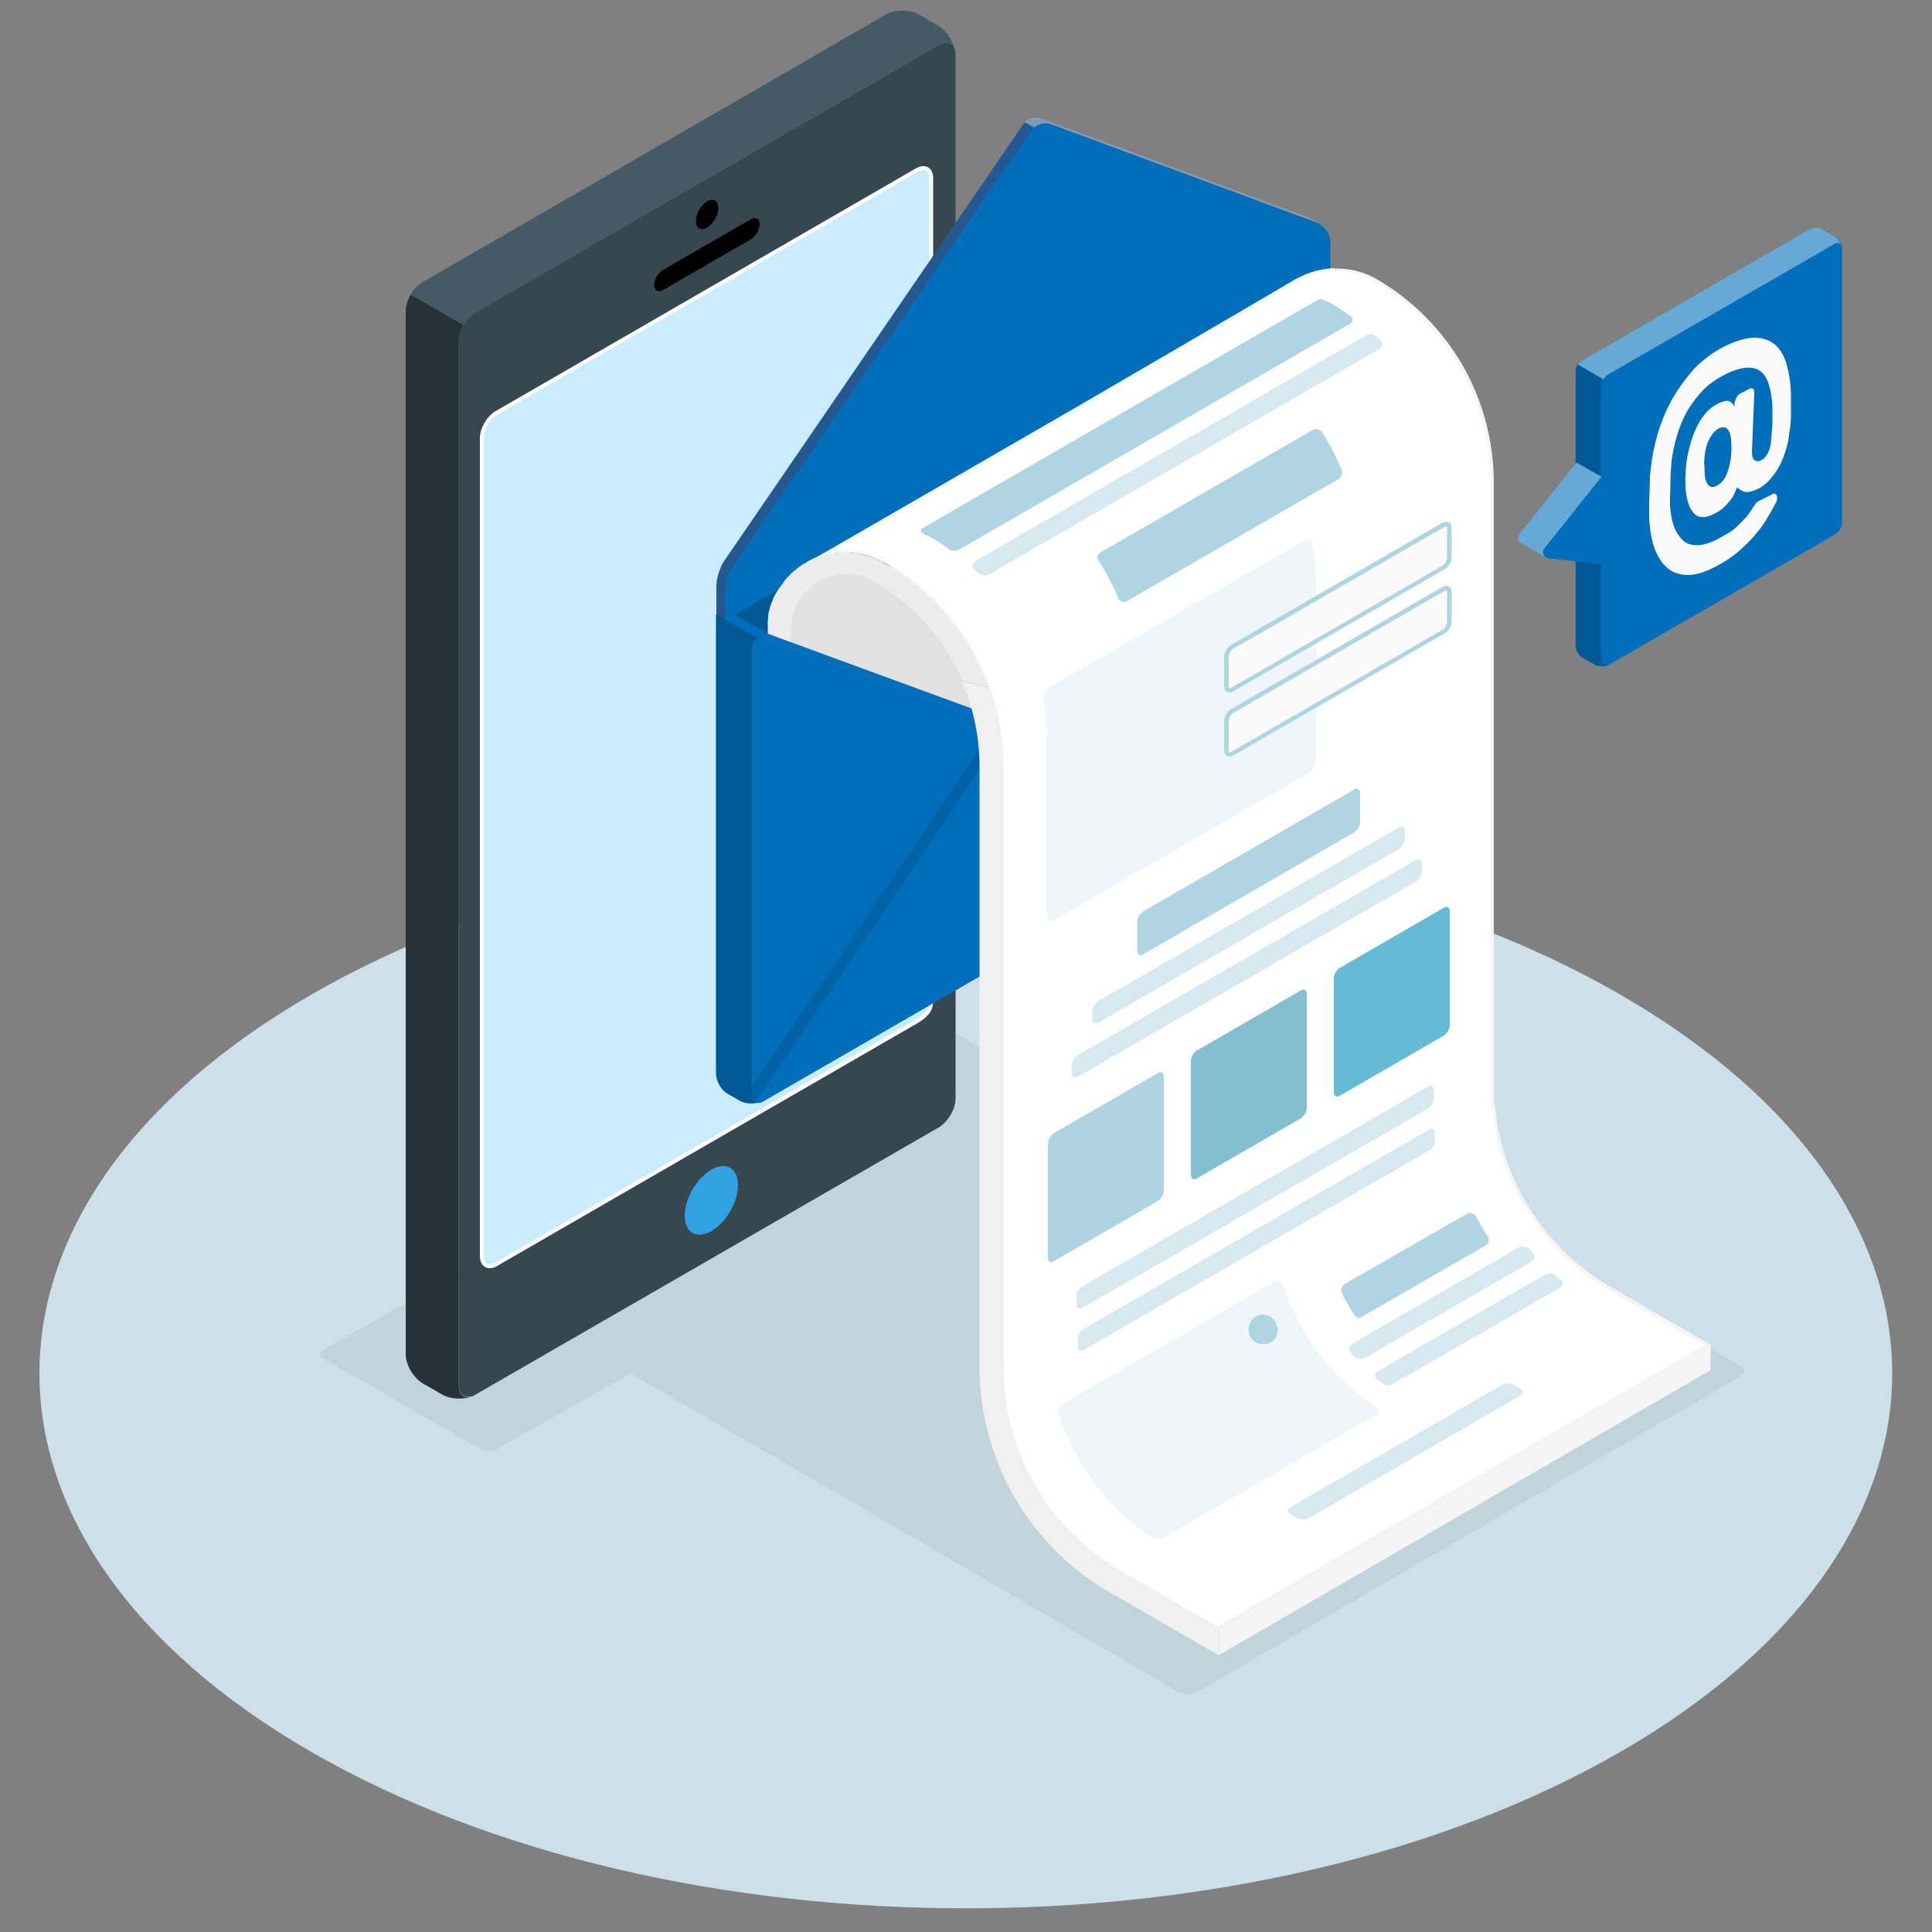 <?xml version="1.0" encoding="UTF-8"?>
<svg xmlns="http://www.w3.org/2000/svg" version="1.1" viewBox="0 0 500 500">
  <rect x="0" y="0" width="500" height="500" fill="#808080" stroke="none"/>
  <defs>
    <style>
      .cls-1 {
        opacity: .1;
      }

      .cls-1, .cls-2, .cls-3, .cls-4, .cls-5 {
        isolation: isolate;
      }

      .cls-2 {
        opacity: .2;
      }

      .cls-6 {
        fill: #66bbd4;
      }

      .cls-7 {
        fill: #83bfcf;
      }

      .cls-8 {
        fill: #375a64;
      }

      .cls-9, .cls-3 {
        fill: #afd4e2;
      }

      .cls-10 {
        fill: #263238;
      }

      .cls-11 {
        fill: #00dfbf;
      }

      .cls-12 {
        fill: #30a2e2;
      }

      .cls-13 {
        fill: #37474f;
      }

      .cls-14, .cls-4, .cls-5 {
        fill: #fff;
      }

      .cls-15 {
        fill: #245890;
      }

      .cls-16 {
        fill: #cddfe8;
      }

      .cls-17 {
        fill: #f0f0f0;
      }

      .cls-18 {
        fill: #c1d4db;
      }

      .cls-19 {
        fill: #fafafa;
      }

      .cls-20 {
        fill: #006eba;
      }

      .cls-3 {
        opacity: .5;
      }

      .cls-21 {
        fill: #d7e9ef;
      }

      .cls-22 {
        fill: #f5f5f5;
      }

      .cls-23 {
        fill: #e1e1e1;
      }

      .cls-24 {
        fill: #caecfc;
        stroke: #fff;
        stroke-miterlimit: 10;
      }

      .cls-25 {
        fill: #455a64;
      }

      .cls-26 {
        fill-opacity: 0;
      }

      .cls-27 {
        fill: #2b454e;
      }

      .cls-28 {
        fill: #ececec;
      }

      .cls-4 {
        opacity: .8;
      }

      .cls-5 {
        opacity: .4;
      }
    </style>
  </defs>
  <!-- Generator: Adobe Illustrator 28.6.0, SVG Export Plug-In . SVG Version: 1.2.0 Build 709)  -->
  <g>
    <g id="Analysis">
      <g>
        <path id="Floor-2" data-name="Floor" class="cls-16" d="M419.5,257.5c93.6,54.1,93.6,141.7,0,195.8-93.6,54.1-245.4,54.1-339.1,0-93.6-54.1-93.6-141.7,0-195.8,93.6-54.1,245.4-54.1,339.1,0Z"/>
        <polygon id="Shadow" class="cls-18" points="150 344.8 307 435.4 436 356.5 283 260.5 150 344.8"/>
        <path id="Shadow-2" data-name="Shadow" class="cls-18" d="M124.3,375l-40.4-23.3c-1.2-.7-1.2-1.8,0-2.5l151.9-85.9c1.2-.7,3.1-.7,4.3,0l40.4,23.3c1.2.7,1.2,1.8,0,2.5l-151.9,85.9c-1.2.7-3.1.7-4.3,0Z"/>
        <path id="Shadow-3" data-name="Shadow" class="cls-18" d="M305.3,438l-155.4-90.3c-1.2-.7-1.2-1.8,0-2.5l140.9-81.9c1.2-.7,3.1-.7,4.3,0l155.4,90.3c1.2.7,1.2,1.8,0,2.5l-140.9,81.9c-1.2.7-3.1.7-4.3,0Z"/>
        <g id="Device-2" data-name="Device">
          <g id="Device-3" data-name="Device">
            <path class="cls-13" d="M242.9,11.7l-119.8,69.1c-2.4,1.4-4.4,4.8-4.4,7.5v270.1c0,2.8,2,3.9,4.4,2.5l119.8-69.1c2.4-1.4,4.4-4.8,4.4-7.5V14.2c0-2.8-2-3.9-4.4-2.5ZM241,259.4c0,2.4-1.7,3.9-3.7,5.1l-108.9,62.9c-2.1,1.2-3.7.2-3.7-2.2V113.6c0-2.4,1.7-5.3,3.7-6.5l108.9-62.9c2.1-1.2,3.7-.2,3.7,2.1v213Z"/>
            <path class="cls-10" d="M122.6,361.2c-2.4,1.1-5.9,1-8.2-.3l-5-2.9c-2.4-1.4-4.4-4.8-4.4-7.5V80.5c0-1.1.3-2.2.8-3.3.2-.4.3-.7.5-1,0,0,0,0,0,0l13.7,7.9h0c-.3.5-.6,1.1-.8,1.6-.3.9-.5,1.8-.5,2.7v270.1c0,2.6,1.7,3.7,3.8,2.8Z"/>
            <path class="cls-12" d="M184.1,302.7c3.8-2.2,6.9-.4,6.9,4s-3.1,9.7-6.9,11.9c-3.8,2.2-6.9.4-6.9-4s3.1-9.7,6.9-11.9Z"/>
            <g>
              <path d="M183,52.1c1.6-.9,2.9-.2,2.9,1.7s-1.3,4.1-2.9,5.1c-1.6.9-2.9.2-2.9-1.7,0-1.9,1.3-4.1,2.9-5.1Z"/>
              <path d="M171.7,69.8l22.5-13c1.3-.8,2.4-.2,2.4,1.2,0,1.5-1.1,3.3-2.4,4l-22.5,13c-1.3.8-2.4.2-2.4-1.2,0-1.5,1.1-3.3,2.4-4Z"/>
            </g>
            <path class="cls-24" d="M241,259.2c0,2.4-1.7,3.9-3.7,5.1l-108.9,62.9c-2.1,1.2-3.7.2-3.7-2.2V113.4c0-2.4,1.7-5.3,3.7-6.5l108.9-62.9c2.1-1.2,3.7-.2,3.7,2.1v213Z"/>
            <path class="cls-25" d="M247.2,13.5c-.3-2.3-2.1-3.1-4.3-1.8l-119.8,69.1c-1.2.7-2.3,1.9-3.1,3.3l-13.7-7.9c.8-1.4,1.9-2.5,3.1-3.2L229.2,3.8c2.4-1.4,6.3-1.4,8.7,0l5,2.9c2.2,1.3,4,4.2,4.3,6.9Z"/>
          </g>
        </g>
        <g>
          <path class="cls-27" d="M346,309.3v5.7c0,3.2-2.2,6.4-6.3,8.9l-41,23.7c-4,2.3-9.3,3.5-14.6,3.6v-5.7c5.3,0,10.6-1.3,14.6-3.6l41-23.7c4.2-2.4,6.3-5.6,6.3-8.9h0Z"/>
          <path class="cls-11" d="M266,276.7c-2.3,1.4-4.2,4.6-4.2,7.3s1.9,3.8,4.2,2.4,4.2-4.6,4.2-7.3-1.9-3.8-4.2-2.4h0Z"/>
          <path class="cls-20" d="M185.3,159l156.6-90.4,6.3,3.6c1.6.9,2.9,3.3,2.9,5.1v115.5c0,1.9-1.3,4.2-2.9,5.1l-150.8,87c-1.6.9-4.3.9-5.9,0l-3.3-1.9c-1.6-.9-2.9-3.3-2.9-5.1v-119h0Z"/>
          <path class="cls-2" d="M185.3,159l156.6-90.4,6.3,3.6c1.6.9,2.9,3.3,2.9,5.1v115.5c0,1.9-1.3,4.2-2.9,5.1l-150.8,87c-1.6.9-4.3.9-5.9,0l-3.3-1.9c-1.6-.9-2.9-3.3-2.9-5.1v-119h0Z"/>
          <path class="cls-15" d="M341.1,58.4l.7-.3-2.4-1.4h0c-.2-.1-.5-.2-.7-.3l-68.9-25.5c-1.8-.7-4.2,0-5.3,1.7l-77.1,112.6c-1.1,1.6-2,4.5-2,6.5v7.5l2.4,1.4,154.2-91.8v-7.5c0-.9-.3-1.8-.8-2.7h0Z"/>
          <path class="cls-5" d="M341.7,58c-.2-.1-.5-.3-.7-.3l-68.9-25.5c-1.4-.5-3.3-.2-4.5.8l-2.4-1.4c1.2-1,3.1-1.4,4.5-.8l68.9,25.5c.2,0,.5.2.7.3l2.4,1.4h0Z"/>
          <path class="cls-20" d="M186.9,145.7c.1-.3.3-.5.4-.7-.1.2-.3.5-.4.7Z"/>
          <path class="cls-20" d="M264.8,32c.1-.1.3-.3.4-.4-.1.1-.3.3-.4.4Z"/>
          <path class="cls-20" d="M185.8,148.3c.2-.6.4-1.2.7-1.7-.3.5-.5,1.1-.7,1.7Z"/>
          <path class="cls-20" d="M186.5,146.5c.1-.3.2-.5.3-.7-.1.2-.2.5-.3.7Z"/>
          <path class="cls-2" d="M186.5,146.6h0Z"/>
          <polygon class="cls-2" points="185.8 148.3 185.8 148.3 185.8 148.3 185.8 148.3"/>
          <polygon class="cls-2" points="265.2 31.6 265.2 31.6 265.2 31.6 265.2 31.6"/>
          <path class="cls-2" d="M186.8,145.9h0c0-.1,0,0,0,0Z"/>
          <path class="cls-2" d="M264.4,32.4c.1-.2.3-.3.4-.5-.1.1-.3.3-.4.5Z"/>
          <path class="cls-20" d="M266.8,33.9l-77.1,112.6c-1.1,1.6-2,4.5-2,6.5v7.5l156.6-90.4v-7.5c0-2-1.5-4-3.3-4.8l-68.9-25.5c-1.8-.7-4.2,0-5.3,1.7h0,0Z"/>
          <path class="cls-26" d="M344.3,62.5c0-.9-.3-1.8-.8-2.6l-155.3,89.8h0c-.3,1.1-.5,2.3-.5,3.2v7.5l156.6-90.4v-7.5Z"/>
          <path class="cls-23" d="M254.8,174.6c3.1,7.4,4.8,15.4,4.8,23.7v4.6l-58.5,30.5h0v-70.3c0-1.4.2-2.7.5-4h0c.1-.5.3-1,.4-1.6s.2-.5.3-.8c.3-.7.6-1.5,1-2.2.7-1.2,1.4-2.3,2.3-3.3.3-.3.5-.6.8-.8s.6-.5.8-.8c.9-.8,1.8-1.5,2.9-2.1,5.6-3.3,12.2-3.3,17.9,0,0,0,1-.4,2.9-1.2,8.7,5.4,15.7,12.8,20.7,21.3,1.2,2.2,2.4,4.4,3.4,6.8h0q0,.1,0,.1Z"/>
          <polygon class="cls-22" points="442.7 354.6 315.5 428.3 315.5 421.4 442.7 347.7 442.7 354.6"/>
          <path class="cls-28" d="M254.8,174.6c-1-2.3-2.1-4.6-3.4-6.8-.9-1.6-2-3.2-3-4.7-.3-.4-.6-.8-.9-1.2-.3-.4-.6-.8-.8-1.1s-.5-.7-.8-.9c0-.1-.2-.2-.3-.3-.3-.4-.7-.8-1-1.1-.1-.2-.3-.3-.5-.5-.3-.3-.5-.6-.8-.8-.6-.7-1.2-1.3-1.8-1.9-.3-.4-.7-.7-1-1l-.3-.3c-.3-.3-.7-.6-1-.9-.4-.3-.8-.7-1.2-1-.3-.3-.7-.5-1-.8s-.3-.3-.5-.4c-.4-.3-.8-.6-1.2-.9-.5-.4-1-.8-1.5-1.1-.5-.4-1-.7-1.6-1.1-.5-.3-1-.7-1.6-1-.1,0-.2-.1-.3-.2-.5-.3-.9-.5-1.4-.8-.4-.3-.8-.5-1.2-.7-.7-.3-1.4-.7-2.2-.9-.8-.3-1.7-.5-2.5-.7-.3,0-.5-.1-.8-.2-1.1-.2-2.2-.3-3.4-.3s-.6,0-.9,0-.9,0-1.3.1c-.3,0-.5,0-.7,0-.1,0-.3,0-.5,0-.2,0-.4,0-.5.1h0c-.3,0-.5.1-.8.2-.2,0-.4.1-.7.2-.1,0-.2,0-.3,0-.2,0-.5.1-.7.2-.6.2-1.2.4-1.8.7-.3.1-.7.3-1,.5-.1,0-.2,0-.3.2-.2,0-.4.2-.6.3s-.4.3-.5.3c-.7.4-1.3.8-2,1.4,0,0,0,0,0,0-.3.3-.7.5-1,.8h0c-.2.2-.5.4-.7.7l-.4.4c-.6.6-1.1,1.2-1.6,2-.2.3-.4.6-.6.8-.3.3-.5.7-.7,1h0c-.2.3-.4.7-.6,1-.3.5-.5,1-.7,1.5,0,.3-.2.5-.3.7,0,.1,0,.2-.1.3-.1.4-.3.8-.3,1.1-.1.4-.2.8-.3,1.1h0c0,.3-.1.5-.1.8v.3c0,.3,0,.5-.1.8,0,.3,0,.7,0,1v57.5h6v-56.1c0-5.1,2.7-9.8,7.2-12.4,4.5-2.6,9.8-2.6,14.3,0,10.1,5.8,18.2,14.9,22.9,25.6l7.2,1.7c-.4-1.2-.8-2.3-1.3-3.5h-.1q0,.1,0,.1Z"/>
          <path class="cls-20" d="M347.2,194.4c0,0,0,.1-.2.3l-65.3-20.7c-5.1-2.3-11.1-.4-14.1,4.4l-69.8,103.7-2.6,1.5h0c-.8.5-.2-1.9-.7-2.2l70.4-104.5c3-4.8,9-6.6,14.1-4.4l68,22h0Z"/>
          <path class="cls-5" d="M261.2,188.4h.2c0-.1-63.5,93.6-63.5,93.6l-2.6,1.5h0c-.8.5-.2-2-.7-2.2l64.1-94.3,2.5,1.5h0Z"/>
          <path class="cls-5" d="M347.2,194.4c0,0,0,.1-.2.3l-65.3-20.7c-5.1-2.3-11.1-.4-14.1,4.4l-2.6-1.5c3-4.8,9-6.6,14.1-4.3l68,22h0Z"/>
          <path class="cls-20" d="M351.1,76.6h0c-.1-.8-.6-1.1-1.2-.7-.2.1-.5.4-.8.8l-.3.5-64.4,97.9-9.6,13.4c-1.1,1.5-3.5,2.4-5.3,2l-8.3-2-63.4-23.3c-.5-.1-.9-.1-1.3,0-.2,0-.3,0-.5.1l2.4-1.4,60.8,22.3,8,2.9c1.8.5,4.2-.5,5.3-2l9.6-13.4,64.7-98.4c.2-.3.5-.5.7-.7l-5.6-3.3,2.3-1.4,3.8,2.2c1.4.8,2.6,2.7,2.9,4.4h0c0-.1,0-.1,0-.1Z"/>
          <path class="cls-5" d="M284.4,175l-9.6,13.4c-1.1,1.5-3.5,2.4-5.3,2l-8.3-2h.2c0-.1.4-.8.4-.8l5.4,1.3c1.8.5,4.2-.5,5.3-2l9.5-13.2,2.4,1.3h0Z"/>
          <path class="cls-26" d="M348.2,72.2l-3.8-2.2-2.3,1.4,5.6,3.3h0c-.3.2-.5.4-.7.7l-64.8,98.4h0c0,.1,0,.1,0,.1l2.4,1.3,64.4-97.9.3-.5c.3-.4.5-.7.8-.8.6-.4,1-.2,1.2.7h0c-.3-1.7-1.5-3.5-2.9-4.4h-.1Z"/>
          <path class="cls-26" d="M199.1,167l-13.8-8v119c0,1.9,1.3,4.2,2.9,5.1l3.3,1.9c1.6.9,4.3.9,5.9,0l1.6-1v-117h0Z"/>
          <path class="cls-8" d="M348.8,77.1v114.3c0,1-.3,2-.9,3-.5.8-1,1.5-1.7,2h-.1c0,.1-.1.2-.2.2l-150.8,87h0c-.2.1-.4.2-.6.3v-116.1c0-1.9,1.5-3.1,3.3-2.6l63.4,23.3,8.3,2c1.8.4,4.2-.5,5.3-2l9.6-13.4,64.4-97.9h0Z"/>
          <path class="cls-20" d="M351.2,77.3v115.5c0,1-.3,2-.9,3-.5.8-1,1.5-1.7,2h-.1c0,.1-.1.1-.2.2l-150.8,87h0c-.8.5-1.5.5-2,.3-.5-.3-.8-.7-.9-1.4v-116.1c0-1.9,1.5-3.1,3.3-2.6l63.4,23.3,8.3,2c1.8.4,4.2-.5,5.3-2l9.6-13.4,64.4-97.9.3-.5c1.1-1.5,2-1.2,2,.7h0Z"/>
          <path class="cls-20" d="M348.2,197.9c0,0,.1,0,.2-.1h.1c.7-.5,1.2-1.2,1.7-2,.6-.9.9-2,.9-2.9l-66.7-17.9,44.7,33.9,19.1-11Z"/>
          <path class="cls-2" d="M348.2,197.9c0,0,.1,0,.2-.1h.1c.7-.5,1.2-1.2,1.7-2,.6-.9.9-2,.9-2.9l-66.7-17.9,44.7,33.9,19.1-11Z"/>
          <path class="cls-20" d="M194.6,283.2c0,1,.3,1.6.9,2,.5.3,1.2.2,2-.2h0l51.9-30,11.9-66.6-66.7,92.9v1.9h0Z"/>
          <path class="cls-1" d="M267.6,178.3l-71.5,107.1c-1.3,0-1.6-1.1-1.6-1.6v-2.5l70.4-104.4h0l2.5,1.5h.1,0Z"/>
          <path class="cls-20" d="M350.3,195.8c-.5.8-1,1.4-1.7,2h-.1c0,0-151,87.2-151,87.2h0c-.8.5-1.5.5-2,.3l72.2-107c3-4.8,9.1-6.6,14.2-4.4l68.4,22h0Z"/>
          <path class="cls-20" d="M350.3,195.8c-.5.8-1,1.5-1.7,2h-.1c0,0-151,87.2-151,87.2h0c-.8.5-1.5.5-2,.3l2.2-3.3,148.2-85.5h.1c.6-.5,1.1-1.1,1.6-1.8l2.8,1.2h0Z"/>
          <polygon class="cls-20" points="198.5 163.8 196.1 165.2 193.6 163.8 187.7 160.3 190 159 198.5 163.8"/>
          <path class="cls-26" d="M198.6,163.9l-8.5-4.9-2.3,1.4,5.9,3.5,2.4,1.4h0c.1,0,.3-.1.5-.1.4,0,.8,0,1.3,0l4.8,1.8,55.3,20.4.8-1.3-60.3-22.1h0Z"/>
          <path class="cls-14" d="M289.9,406.6c-18.7-10.8-30.4-30.9-30.4-52.5v-155.5c0-8.2-1.6-16.2-4.8-23.8-1-2.3-2.2-4.6-3.4-6.8-5.4-9.3-13.2-17.1-22.5-22.4-3.2-1.9-6.7-2.8-10.3-2.8s-3.6.3-5.5.7l11.5-6.6,55.9-32.3,55.1-32.1h.2c3.1-1.9,6.5-2.8,10-2.8s6.8.9,10,2.7c9.2,5.3,16.9,13,22.2,22.2,5.3,9.2,8.1,19.7,8.1,30.4v155.5c0,21.8,11.7,42.2,30.7,53.1l25,14.4-126.5,73.2-25.3-14.6h0Z"/>
          <path class="cls-22" d="M345.8,69.4v.7c3.5,0,6.8.9,9.8,2.7,9.2,5.3,16.8,12.9,22.1,22.1,5.3,9.2,8.1,19.6,8.1,30.2v155.5c0,22,11.8,42.4,30.8,53.4l24.4,14.1-125.9,72.8-25.1-14.5c-18.6-10.8-30.2-30.8-30.2-52.3v-155.5c0-8.3-1.6-16.4-4.8-23.9-1-2.3-2.2-4.6-3.4-6.9-5.4-9.4-13.2-17.1-22.5-22.5-3.3-1.9-6.8-2.9-10.5-2.9s-2.3.1-3.5.3l9.6-5.5,55.9-32.3,55.1-32.1h.1c3-1.8,6.4-2.7,9.8-2.7v-.7M345.8,69.4c-3.6,0-7.1,1-10.2,2.7h-.1c0,.1-55.1,32.2-55.1,32.2l-55.9,32.3-15.1,8.7c2.9-1.4,6.1-2.3,9.3-2.3s6.8.8,10.2,2.7c9.4,5.5,17.1,13.2,22.3,22.3,1.2,2.2,2.4,4.5,3.4,6.8,3.1,7.4,4.8,15.4,4.8,23.7v155.5c0,21.8,11.6,41.9,30.5,52.8l25.4,14.7,127.2-73.6-25.4-14.7c-18.9-10.9-30.5-31-30.5-52.8V125c0-10.9-2.9-21.4-8.1-30.5-5.3-9.1-12.9-16.9-22.3-22.3-3.3-1.9-6.8-2.7-10.2-2.7h-.1Z"/>
          <path class="cls-17" d="M315.5,421.4l-25.4-14.7c-18.9-10.9-30.5-31-30.5-52.8v-155.5c0-7-1.2-13.9-3.5-20.3l-7.2-1.7c.1.3.3.6.4.9,2.8,6.7,4.2,13.8,4.2,21.1v155.5c0,23.8,12.8,46.1,33.5,58.1l25.5,14.7,3,1.7v-6.9h0Z"/>
          <path class="cls-9" d="M291.6,155.6l54.8-31.6c.8-.5,1.2-1.6.8-2.5-.8-1.8-1.6-3.6-2.5-5.3-.8-1.4-1.6-2.9-2.5-4.3-.5-.8-1.6-1.1-2.5-.6l-54.8,31.6c-.8.5-1.2,1.4-.7,2.1.3.4.5.8.8,1.2,1.3,2.1,2.4,4.2,3.5,6.5.3.7.7,1.4.9,2.1.4.9,1.4,1.2,2.2.8h0,0Z"/>
          <path class="cls-21" d="M255.9,148.7l101.1-58.4c.8-.5,1-1.4.3-2.2-.3-.3-.7-.7-1-1-.7-.7-2-.8-2.8-.3l-101.1,58.4c-.8.5-.9,1.4-.3,2.1s.7.7,1,1c.7.7,1.9.8,2.7.4h0Z"/>
          <path class="cls-9" d="M245.4,141.9c-.7-.5-1.3-.9-2-1.3-1-.7-2-1.3-3.1-1.8-.5-.3-1-.5-1.4-.7-.8-.4-.8-1,0-1.5l101.1-58.4c.8-.5,1.6-.8,1.8-.8,0,0,.1,0,.2,0,1,.4,2,.8,2.9,1.4,1.6.9,3.1,1.9,4.6,3,.8.6.7,1.4-.1,2l-101.1,58.4c-.8.5-2.2.4-2.9-.1v-.2h0Z"/>
          <path class="cls-9" d="M340.5,197.2v-43.5c0-1.4,0-5.1-.2-6.5-.1-2.2-.4-4.3-.8-6.4-.2-1-1-1.3-1.9-.8l-66.3,38.2c-.8.5-1.4,1.6-1.2,2.6.6,3.3.9,6.6,1,10.1v46.3c0,1,.7,1.4,1.5.9l66.3-38.3c.8-.5,1.5-1.7,1.5-2.7h0Z"/>
          <path class="cls-4" d="M340.5,197.2v-43.5c0-1.4,0-5.1-.2-6.5-.1-2.2-.4-4.3-.8-6.4-.2-1-1-1.3-1.9-.8l-66.3,38.2c-.8.5-1.4,1.6-1.2,2.6.6,3.3.9,6.6,1,10.1v46.3c0,1,.7,1.4,1.5.9l66.3-38.3c.8-.5,1.5-1.7,1.5-2.7h0Z"/>
          <path class="cls-9" d="M295.8,235.9l54.7-31.6c.8-.5,1.5,0,1.5.9v7.5c0,1-.7,2.2-1.5,2.7l-54.7,31.6c-.8.5-1.5,0-1.5-.9v-7.5c0-1,.7-2.2,1.5-2.7h0Z"/>
          <path class="cls-21" d="M284.2,259.1l77.9-45c.8-.5,1.5,0,1.5.9v2c0,1-.7,2.2-1.5,2.7l-77.9,45c-.8.5-1.5,0-1.5-.9v-2c0-1,.7-2.2,1.5-2.7h0Z"/>
          <path class="cls-21" d="M278.9,273.1l87.6-50.6c.8-.5,1.5,0,1.5.9v2c0,1-.7,2.2-1.5,2.7l-87.6,50.6c-.8.5-1.5,0-1.5-.9v-2c0-1,.7-2.2,1.5-2.7Z"/>
          <path class="cls-9" d="M272.7,293.3l27-15.6c.8-.5,1.5,0,1.5.9v29.5c0,1-.7,2.2-1.5,2.7l-27,15.6c-.8.5-1.5,0-1.5-.9v-29.5c0-1,.7-2.2,1.5-2.7Z"/>
          <path class="cls-3" d="M272.7,293.3l27-15.6c.8-.5,1.5,0,1.5.9v29.5c0,1-.7,2.2-1.5,2.7l-27,15.6c-.8.5-1.5,0-1.5-.9v-29.5c0-1,.7-2.2,1.5-2.7Z"/>
          <path class="cls-7" d="M309.7,271.9l27-15.6c.8-.5,1.5,0,1.5.9v29.5c0,1-.7,2.2-1.5,2.7l-27,15.6c-.8.5-1.5,0-1.5-.9v-29.5c0-1,.7-2.2,1.5-2.7h0Z"/>
          <path class="cls-6" d="M346.7,250.5l27-15.6c.8-.5,1.5,0,1.5.9v29.5c0,1-.7,2.2-1.5,2.7l-27,15.6c-.8.5-1.5,0-1.5-.9v-29.5c0-1,.7-2.2,1.5-2.7Z"/>
          <path class="cls-21" d="M369.6,286.9l-89.5,51.6c-.8.5-1.5,0-1.5-.9v-2c0-1,.7-2.2,1.5-2.7l89.5-51.7c.8-.5,1.5,0,1.5.9v2c0,1-.7,2.2-1.5,2.7h0Z"/>
          <path class="cls-21" d="M280.6,349.3l89.5-51.7c.8-.5,1.4-1.7,1.3-2.6,0-.6-.1-1.2-.1-1.8,0-1-.8-1.4-1.6-.8l-89.4,51.6c-.8.5-1.5,1.7-1.4,2.7,0,.6,0,1.2.1,1.8,0,1,.8,1.4,1.7.8Z"/>
          <path class="cls-9" d="M329.9,331.8l-54.8,31.6c-.8.5-1.3,1.6-1,2.5,4.2,12.9,12.6,24.2,24.1,31.9.8.5,2.2.6,3,0l54.8-31.7c.8-.5.8-1.3,0-1.8-11.5-7.7-19.9-19-24.2-31.9-.3-.9-1.2-1.3-2-.8h0q0,.1,0,.1Z"/>
          <path class="cls-4" d="M329.9,331.8l-54.8,31.6c-.8.5-1.3,1.6-1,2.5,4.2,12.9,12.6,24.2,24.1,31.9.8.5,2.2.6,3,0l54.8-31.7c.8-.5.8-1.3,0-1.8-11.5-7.7-19.9-19-24.2-31.9-.3-.9-1.2-1.3-2-.8h0q0,.1,0,.1Z"/>
          <path class="cls-9" d="M323.6,346c1,1.8,3.6,2.4,5.3,1.4,1.8-1,2.2-3.4,1.3-5.1-.9-1.8-3.4-2.7-5.2-1.6s-2.4,3.6-1.4,5.3Z"/>
          <path class="cls-9" d="M352.8,340.6l31.7-18.3c.8-.5,1.1-1.5.5-2.3-1.1-1.7-2.1-3.5-3-5.2-.5-.8-1.5-1.2-2.3-.7l-31.7,18.2c-.8.5-1.2,1.6-.7,2.5.9,1.8,2,3.5,3,5.2s1.6,1,2.5.6h0Z"/>
          <path class="cls-21" d="M353.1,351.5l43.3-25c.8-.5,1-1.4.3-2.2-.3-.3-.6-.7-.9-1-.7-.7-1.8-1-2.7-.5l-43.2,25c-.8.5-1,1.5-.4,2.2.3.3.6.7.9,1,.7.7,1.9.9,2.7.4h0Z"/>
          <path class="cls-21" d="M356.4,357c.4.3.8.7,1.2,1,.8.6,2.1.7,2.9.2l43.3-25c.8-.5.9-1.4.1-2-.4-.3-.8-.7-1.2-1-.7-.7-2-.8-2.9-.3l-43.3,25c-.8.5-.9,1.4-.2,2h0Z"/>
          <path class="cls-21" d="M333.9,390.1l54.8-31.7c.8-.5,2.2-.5,3.1,0l1.7,1c.8.5.8,1.3,0,1.8l-54.8,31.7c-.8.5-2.2.5-3.1,0l-1.7-1c-.8-.5-.8-1.3,0-1.8h0Z"/>
          <path class="cls-19" d="M318.9,167.4l54.7-31.6c.8-.5,1.5,0,1.5.9v7.5c0,1-.7,2.2-1.5,2.7l-54.7,31.6c-.8.5-1.5,0-1.5-.9v-7.5c0-1,.7-2.2,1.5-2.7h0Z"/>
          <path class="cls-9" d="M318.2,179.2c-.3,0-.5,0-.7-.2-.5-.3-.7-.8-.7-1.5v-7.5c0-1.2.8-2.5,1.8-3.1l54.7-31.6c.6-.3,1.2-.4,1.7-.1.5.3.7.8.7,1.5v7.5c0,1.2-.8,2.5-1.8,3.1l-54.7,31.6c-.3.2-.7.3-1,.3h0ZM319.2,167.9c-.7.4-1.2,1.4-1.2,2.2v7.5c0,.3,0,.5.1.5s.3,0,.5-.1l54.7-31.6c.7-.4,1.2-1.4,1.2-2.2v-7.5c0-.3,0-.5-.1-.5s-.3,0-.5.1l-54.7,31.6h0Z"/>
          <path class="cls-19" d="M318.9,184l54.7-31.6c.8-.5,1.5,0,1.5.9v7.5c0,1-.7,2.2-1.5,2.7l-54.7,31.6c-.8.5-1.5,0-1.5-.9v-7.5c0-1,.7-2.2,1.5-2.7h0Z"/>
          <path class="cls-9" d="M318.2,195.8c-.3,0-.5,0-.7-.2-.5-.3-.7-.8-.7-1.5v-7.5c0-1.2.8-2.5,1.8-3.1l54.7-31.6c.6-.3,1.2-.4,1.7-.1.5.3.7.8.7,1.5v7.5c0,1.2-.8,2.5-1.8,3.1l-54.7,31.6c-.3.2-.7.3-1,.3h0ZM374.3,152.8c0,0-.2,0-.4.1l-54.7,31.6c-.7.4-1.2,1.4-1.2,2.2v7.5c0,.3,0,.5.1.5s.3,0,.5-.1l54.7-31.6c.7-.4,1.2-1.4,1.2-2.2v-7.5c0-.3,0-.5-.1-.5h-.1Z"/>
          <path class="cls-20" d="M468.2,59.4l-58.6,33.8c-1,.5-1.8,1.9-1.8,3v71.1c0,1.1.8,2.4,1.8,3l3.2,1.8c1,.5,2.5.5,3.5,0l58.6-33.8c1-.5,1.8-1.9,1.8-3v-71.1c0-1.1-.8-2.4-1.8-3l-3.2-1.8c-1-.5-2.5-.5-3.5,0h0Z"/>
          <path class="cls-20" d="M414.5,170.9v-71.1c0-1.1.8-2.5,1.8-3l58.6-33.8c1-.5,1.8-.1,1.8,1v71.1c0,1.1-.8,2.5-1.8,3l-58.6,33.8c-1,.5-1.8.1-1.8-1h0Z"/>
          <path class="cls-2" d="M416.2,171.9c-.9.5-2.6.5-3.5,0l-3.2-1.8c-1-.5-1.8-1.9-1.8-3v-71.1c0-.6.2-1.2.5-1.8l6.6,3.8c-.3.5-.5,1.2-.5,1.7v71c0,1,.7,1.6,1.8,1h0c0,.1,0,.1,0,.1h0Z"/>
          <path class="cls-5" d="M476.5,63.8c-.1-.8-.8-1.2-1.7-.7l-58.6,33.8c-.5.3-.9.8-1.2,1.3l-6.6-3.8c.3-.5.7-1,1.2-1.2l58.6-33.8c1-.5,2.5-.6,3.5,0l3.1,1.8c.8.5,1.6,1.6,1.7,2.7h.1Z"/>
          <path class="cls-20" d="M400.1,144.3c-1.1-.7-6.2-3.5-6.5-3.7-.8-.5-1.1-1.7-.3-2.5l14.7-18.4,6.5,3.7-14.7,18.4c-.7.8-.5,1.9.3,2.4h0Z"/>
          <path class="cls-5" d="M400.1,144.3c-1.1-.7-6.2-3.5-6.5-3.7-.8-.5-1.1-1.7-.3-2.5l14.7-18.4,6.5,3.7-14.7,18.4c-.7.8-.5,1.9.3,2.4h0Z"/>
          <path class="cls-20" d="M414.5,123.4l-14.7,18.4c-1,1-.3,2.5,1,2.7l13.7,1.5,4.2-11.6-4.2-10.9h0Z"/>
          <path class="cls-19" d="M463.1,111.6c-.1,1.8-.5,3.5-1,5.1-.5,1.6-1.1,3-1.8,4.3-.7,1.2-1.6,2.3-2.4,3.3-.9.9-1.8,1.6-2.7,2.1-1.6.8-2.9,1.1-3.7.9-.8-.3-1.5-.7-1.9-1.2-.3.6-.6,1.2-.8,1.8-.3.7-.7,1.2-1.2,1.8s-1,1.2-1.7,1.8c-.7.6-1.5,1.1-2.5,1.6-1.2.6-2.3.8-3.2.7s-1.8-.7-2.3-1.6c-.7-.9-1.1-2.2-1.4-3.7-.3-1.6-.4-3.5-.3-5.6s.3-4.2.8-6.2,1-3.7,1.7-5.3,1.5-3,2.5-4.2,2.1-2.1,3.3-2.7,2.3-.9,2.9-.7,1.1.7,1.5,1.4v-.7c0-.5.2-1,.5-1.6s.6-.8.9-1l2.5-1.3c.3-.2.7-.1.9,0,.3.3.3.7.3,1.2l-.6,15.1c0,1.1.2,1.9.7,2.2s1,.4,1.7,0c.7-.3,1.2-.9,1.7-1.8.5-.8.8-2.1.9-3.6.1-1.3.2-2.7.3-4v-3.8c0-2.5-.4-4.6-.9-6.3-.5-1.7-1.3-2.9-2.3-3.6s-2.3-1-3.9-.8c-1.6.2-3.5.8-5.7,2-1.9,1-3.6,2.2-5.1,3.7-1.5,1.6-2.8,3.3-4,5.2-1.1,2-2,4-2.7,6.3-.7,2.3-1.2,4.6-1.5,6.9,0,.7-.1,1.5-.2,2.5,0,1-.1,2.1-.1,3.2s0,2.2-.1,3.2v2.5c.1,2.2.5,4,1,5.5.6,1.6,1.4,2.7,2.3,3.6s2.2,1.3,3.7,1.3,3.1-.5,5-1.4c1.3-.7,2.5-1.4,3.5-2s1.8-1.4,2.5-2.1c.7-.7,1.4-1.4,1.9-2,.5-.7,1-1.3,1.4-2,.4-.6.7-1,.8-1.2s.5-.5.8-.7l3.6-1.8c.3-.2.7-.2.9,0s.4.7.3,1.2c0,.4-.1.8-.4,1.2-.7,1.3-1.5,2.7-2.4,4.2s-2,2.9-3.2,4.3c-1.2,1.4-2.7,2.8-4.3,4.2-1.7,1.4-3.6,2.6-5.9,3.8-2.8,1.4-5.2,2.1-7.3,2s-3.8-.8-5.2-2.1c-1.4-1.3-2.4-3.1-3.2-5.3-.7-2.3-1.1-4.8-1.2-7.7v-2.6c0-1.1,0-2.2.1-3.5,0-1.2.1-2.3.1-3.5s.1-2,.2-2.6c.3-3,.9-6.1,1.8-9.2.9-3.1,2.2-6.1,3.7-8.9,1.6-2.8,3.5-5.4,5.6-7.8,2.2-2.3,4.7-4.2,7.5-5.7,3.3-1.7,6.1-2.5,8.3-2.5s4,.7,5.4,1.9c1.4,1.3,2.4,3.1,3,5.5.6,2.3,1,5,1,8v4.2c0,1.6-.1,3.1-.3,4.4v.3h0ZM441.1,120.2c0,2.3.1,3.9.7,4.9.6,1,1.4,1.2,2.5.6,1.2-.6,2.1-1.7,2.7-3.3s1-3.5,1.1-5.9c0-2.3-.1-4-.7-5s-1.4-1.2-2.6-.6c-1.1.6-2,1.7-2.7,3.3-.7,1.6-1,3.6-1.1,5.9h0Z"/>
        </g>
      </g>
    </g>
  </g>
</svg>